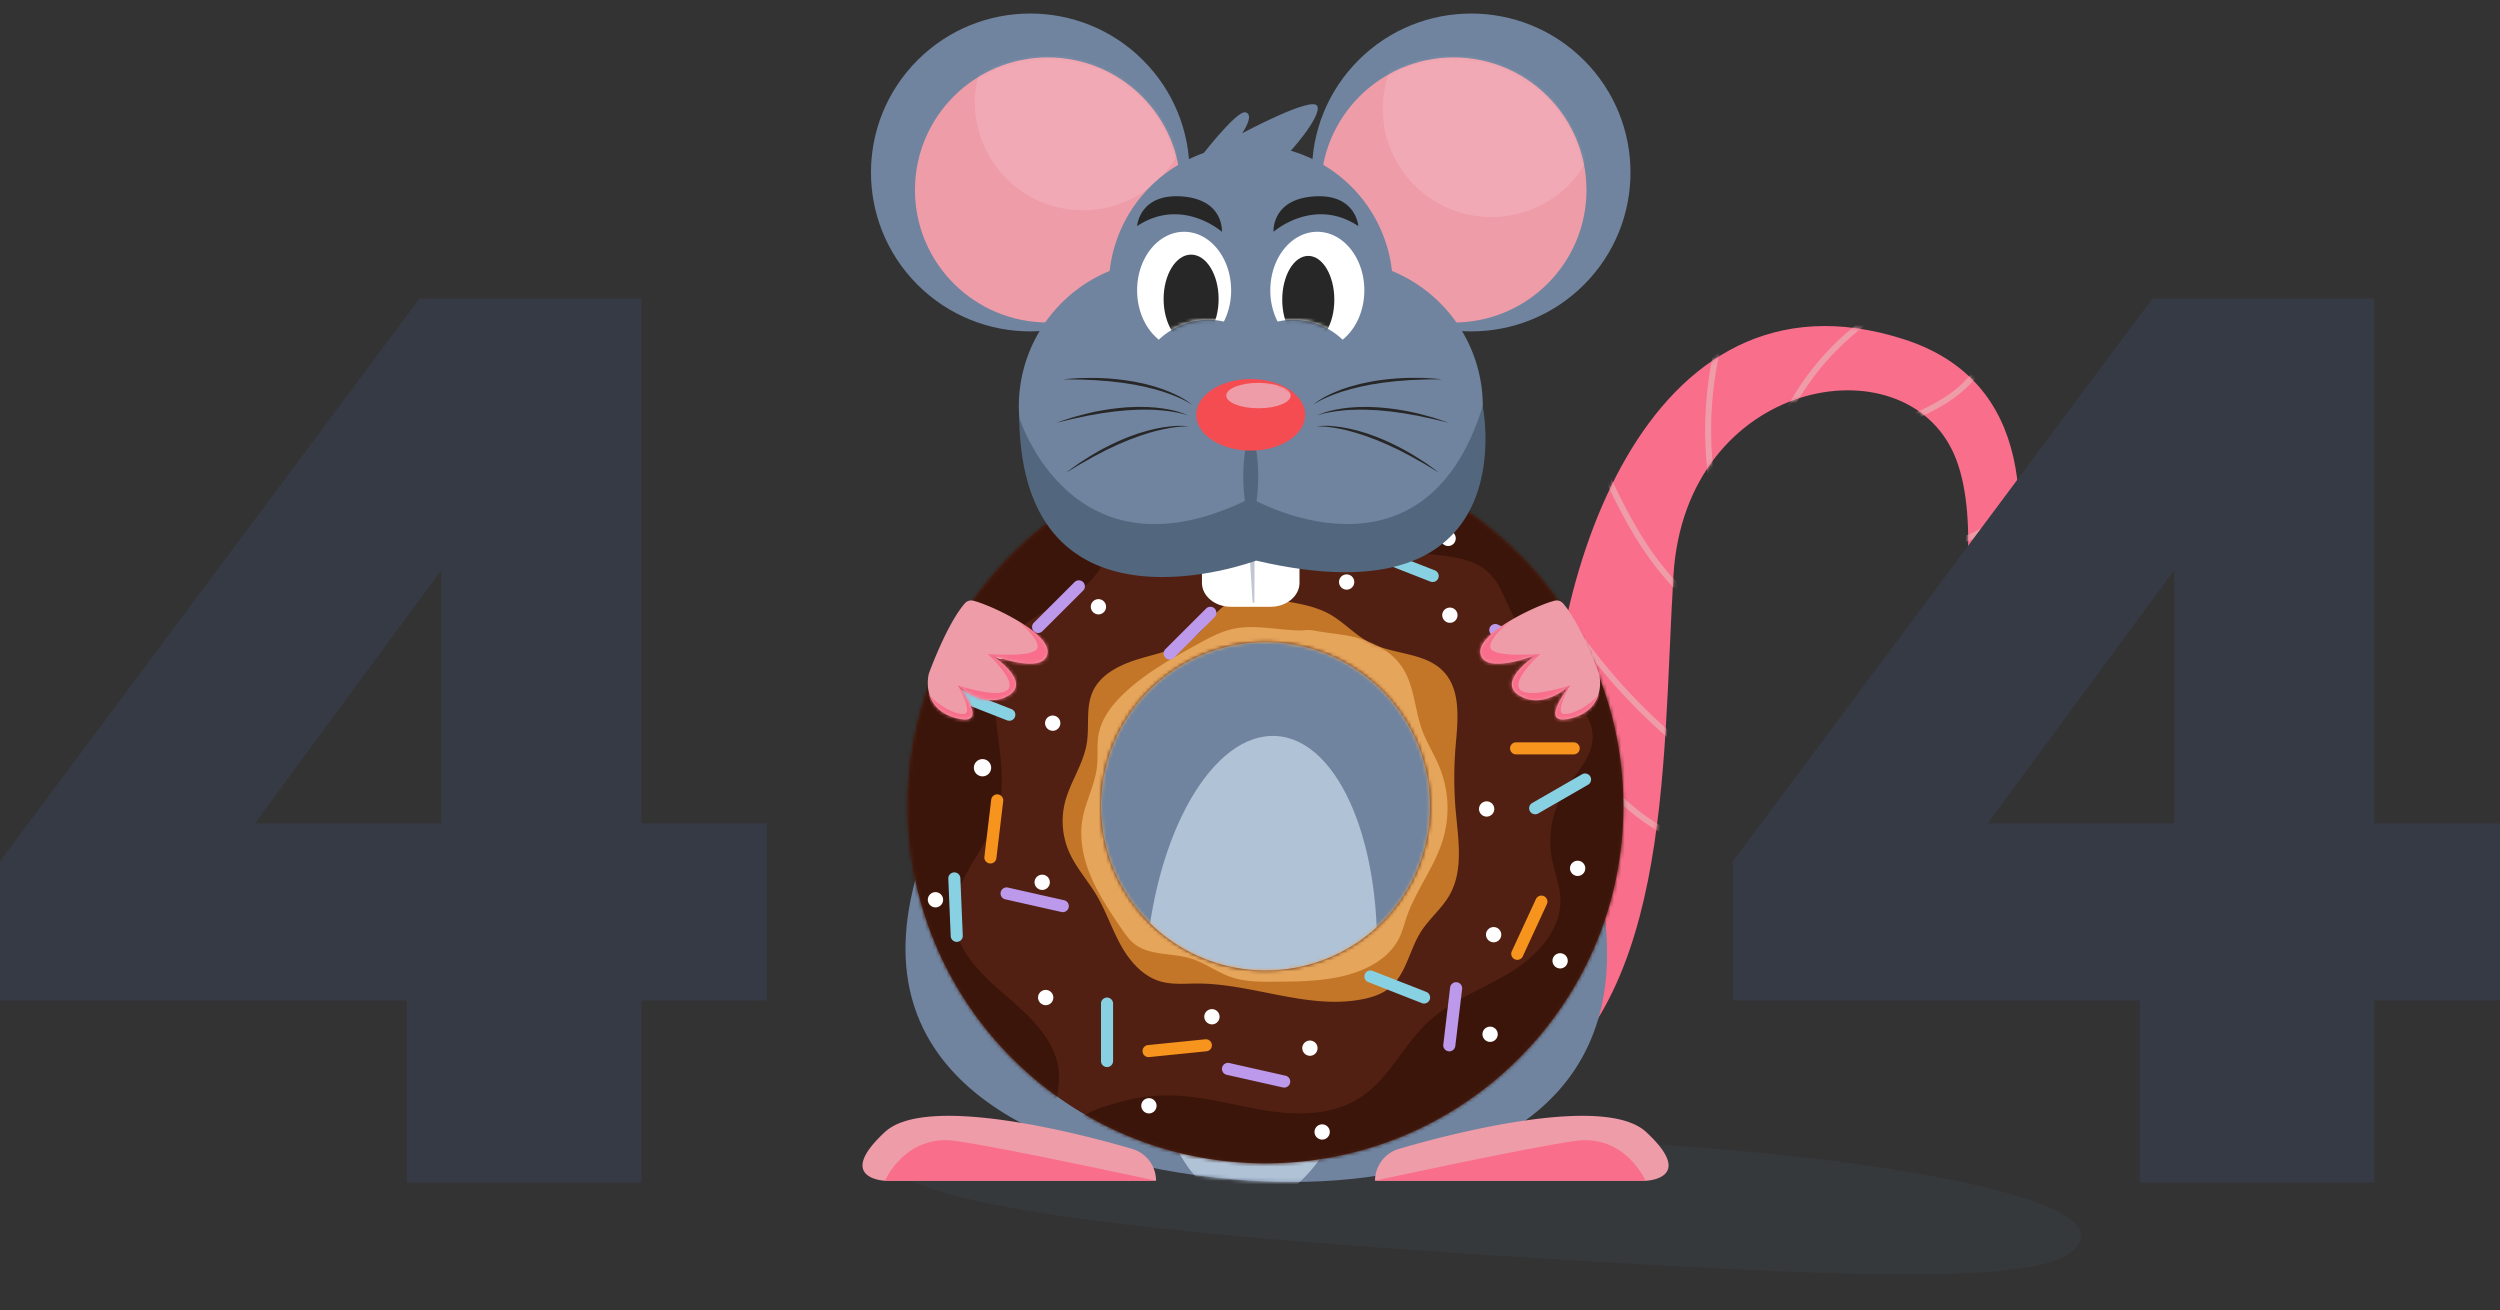 <svg xmlns="http://www.w3.org/2000/svg" width="704" height="369" fill="none"><rect width="100%" height="100%" fill="#333333" stroke="none"/><g clip-path="url(#a)"><path fill="#52667E" d="M585.97 347.76c0 14.016-49.574 12.699-142.203 7.187-130.324-7.742-194.564-16.113-194.564-30.115 0-14.001 60.229-4.582 153.513-4.582s183.254 13.49 183.254 27.51z" opacity=".12"/><path fill="#F96E8B" d="M345.633 321.937s93.665-36.131 90.909-96.568c-2.756-60.437 26.509-153.326 99.6-129.829 73.091 23.498 0 149.44 0 149.44s28.305-84.54 14.153-116.995c-14.153-32.455-75.709-21.244-79.048 34.026-3.338 55.27-.203 124.59-47.152 149.658-46.949 25.068-78.462 10.268-78.462 10.268z"/><mask id="b" width="224" height="236" x="345" y="91" maskUnits="userSpaceOnUse" style="mask-type:luminance"><path fill="#fff" d="M345.633 321.937s93.665-36.131 90.909-96.568c-2.756-60.437 26.509-153.326 99.6-129.829 73.091 23.498 0 149.44 0 149.44s28.305-84.54 14.153-116.995c-14.153-32.455-75.709-21.244-79.048 34.026-3.338 55.27-.203 124.59-47.152 149.658-46.949 25.068-78.462 10.268-78.462 10.268z"/></mask><g fill="#EF9CA9" mask="url(#b)"><path d="M538.482 209.586c-.887 0-1.774-.017-2.662-.051l.069-1.676a65.644 65.644 0 0 0 28-5.08l.655 1.542a67.39 67.39 0 0 1-26.062 5.265zm6.952-24.389-.364-1.636a300.317 300.317 0 0 0 29.629-8.081l.528 1.59a300.813 300.813 0 0 1-29.793 8.127zm1.881-31.023-.229-1.658c9.927-1.375 18.48-8.433 25.353-14.1l1.072 1.292c-7.036 5.805-15.796 13.025-26.196 14.466zm-15.585-32.973-.589-1.571a134.228 134.228 0 0 0 8.109-3.342c6.112-2.758 12.872-6.397 16.88-12.496a.712.712 0 0 1-.048-.123 1.052 1.052 0 0 1 .491-1.172.957.957 0 0 1 1.182.138c.157.156.622.725.051 1.651-4.233 6.755-11.771 10.779-17.865 13.53a137.636 137.636 0 0 1-8.211 3.385zm25.265-17.173a.699.699 0 0 0 .44-.094.64.64 0 0 0 .255-.751.778.778 0 0 0-.764-.552l.069 1.397zM503.36 118.25l-1.516-.726a74.452 74.452 0 0 1 22.425-27.245l1.007 1.34a72.717 72.717 0 0 0-21.916 26.631zm-22.383 15.842a104.682 104.682 0 0 1 2.058-37.176l1.637.385a102.906 102.906 0 0 0-2.026 36.588l-1.669.203zm-5.63 35.258c-13.738-12.002-21.349-29.527-28.066-44.991l1.542-.664c6.644 15.297 14.182 32.655 27.636 44.393l-1.112 1.262zm-1.087 42.264a163.446 163.446 0 0 1-42.283-51.617l1.49-.772a161.735 161.735 0 0 0 41.819 51.083l-1.026 1.306zm-2.795 24.843a59.38 59.38 0 0 1-30.254-33.239l1.582-.566a57.699 57.699 0 0 0 29.389 32.292l-.717 1.513z"/></g><path fill="#70849F" d="M452.389 273.545c-3.403 50.571-58.789 61.707-100.727 58.898-41.938-2.808-99.938-18.921-96.534-69.493 3.403-50.571 66.934-116.469 108.861-113.65 41.928 2.82 91.804 73.67 88.4 124.245z"/><mask id="c" width="199" height="184" x="254" y="149" maskUnits="userSpaceOnUse" style="mask-type:luminance"><path fill="#fff" d="M452.389 273.545c-3.403 50.571-58.789 61.707-100.727 58.898-41.938-2.808-99.938-18.921-96.534-69.493 3.403-50.571 66.934-116.469 108.861-113.65 41.928 2.82 91.804 73.67 88.4 124.245z"/></mask><g mask="url(#c)"><path fill="#B0C2D6" d="M387.472 275.419c2.451-36.438-10.069-66.949-27.965-68.148-17.896-1.198-34.391 27.37-36.842 63.808-2.451 36.438 10.069 66.949 27.965 68.148 17.896 1.198 34.391-27.369 36.842-63.808z"/></g><path fill="#512012" d="M398.304 135.602v.214a14.558 14.558 0 0 1-3 8.86 14.615 14.615 0 0 1-7.78 5.217 14.635 14.635 0 0 1-9.355-.575 14.598 14.598 0 0 1-7.08-6.13 14.6 14.6 0 0 1-11.247 5.276 9.02 9.02 0 0 1-2.716 6.273 9.067 9.067 0 0 1-12.681 0 9.03 9.03 0 0 1-2.716-6.273c.001-.376.025-.752.073-1.125a14.635 14.635 0 0 1-10.256.374 14.601 14.601 0 0 1-7.969-6.451 14.629 14.629 0 0 1-19.688-.037 100.594 100.594 0 0 0-35.391 36.609 100.322 100.322 0 0 0-12.889 49.212c0 55.513 45.113 100.541 100.764 100.541 55.651 0 100.764-45.013 100.764-100.541 0-40.597-24.117-75.571-58.833-91.444zm-41.931 137.68a46.413 46.413 0 0 1-25.744-7.792 46.264 46.264 0 0 1-17.067-20.75 46.143 46.143 0 0 1-2.637-26.714 46.199 46.199 0 0 1 12.682-23.673 46.362 46.362 0 0 1 23.726-12.654 46.429 46.429 0 0 1 26.773 2.631 46.312 46.312 0 0 1 20.796 17.029 46.16 46.16 0 0 1 4.282 43.381 46.245 46.245 0 0 1-10.045 15 46.34 46.34 0 0 1-15.033 10.022 46.421 46.421 0 0 1-17.733 3.52z"/><mask id="d" width="203" height="193" x="255" y="135" maskUnits="userSpaceOnUse" style="mask-type:luminance"><path fill="#fff" d="M398.304 135.602v.214a14.558 14.558 0 0 1-3 8.86 14.615 14.615 0 0 1-7.78 5.217 14.635 14.635 0 0 1-9.355-.575 14.598 14.598 0 0 1-7.08-6.13 14.6 14.6 0 0 1-11.247 5.276 9.02 9.02 0 0 1-2.716 6.273 9.067 9.067 0 0 1-12.681 0 9.03 9.03 0 0 1-2.716-6.273c.001-.376.025-.752.073-1.125a14.635 14.635 0 0 1-10.256.374 14.601 14.601 0 0 1-7.969-6.451 14.629 14.629 0 0 1-19.688-.037 100.594 100.594 0 0 0-35.391 36.609 100.322 100.322 0 0 0-12.889 49.212c0 55.513 45.113 100.541 100.764 100.541 55.651 0 100.764-45.013 100.764-100.541 0-40.597-24.117-75.571-58.833-91.444zm-41.931 137.68a46.413 46.413 0 0 1-25.744-7.792 46.264 46.264 0 0 1-17.067-20.75 46.143 46.143 0 0 1-2.637-26.714 46.199 46.199 0 0 1 12.682-23.673 46.362 46.362 0 0 1 23.726-12.654 46.429 46.429 0 0 1 26.773 2.631 46.312 46.312 0 0 1 20.796 17.029 46.16 46.16 0 0 1 4.282 43.381 46.245 46.245 0 0 1-10.045 15 46.34 46.34 0 0 1-15.033 10.022 46.421 46.421 0 0 1-17.733 3.52z"/></mask><g mask="url(#d)"><path fill="#C37628" d="M345.589 170.037c-3.575 2.177-5.611 6.168-8.764 8.915-4.284 3.737-10.164 4.866-15.636 6.469-5.473 1.604-11.233 4.256-13.524 9.434-1.978 4.481-.84 9.68-1.636 14.513-.968 5.889-4.757 10.965-6.182 16.763a21.705 21.705 0 0 0 1.123 13.574c1.924 4.488 5.302 8.178 7.8 12.372 2.651 4.456 4.295 9.434 6.797 13.984 2.502 4.55 6.182 8.82 11.145 10.29 3.32.979 6.866.617 10.331.609 15.807-.029 31.476 7.554 46.953 4.354 2.545-.526 5.058-1.364 7.091-2.953 4.851-3.795 5.723-10.704 9-15.914 2.352-3.737 5.956-6.589 8.127-10.435 3.935-6.963 2.444-15.555 1.731-23.519a106.282 106.282 0 0 1-.051-18.228c.622-7.413 1.662-15.965-3.527-21.284-5.189-5.319-14.037-4.608-20.688-8.033-4.043-2.087-7.141-5.657-11.094-7.906-3.636-2.072-7.796-2.903-11.884-3.607-3.683-.624-7.338-1.502-11.105-1.212a13.513 13.513 0 0 0-6.007 1.814z"/><mask id="e" width="112" height="115" x="299" y="168" maskUnits="userSpaceOnUse" style="mask-type:luminance"><path fill="#fff" d="M345.589 170.037c-3.575 2.177-5.611 6.168-8.764 8.915-4.284 3.737-10.164 4.866-15.636 6.469-5.473 1.604-11.233 4.256-13.524 9.434-1.978 4.481-.84 9.68-1.636 14.513-.968 5.889-4.757 10.965-6.182 16.763a21.705 21.705 0 0 0 1.123 13.574c1.924 4.488 5.302 8.178 7.8 12.372 2.651 4.456 4.295 9.434 6.797 13.984 2.502 4.55 6.182 8.82 11.145 10.29 3.32.979 6.866.617 10.331.609 15.807-.029 31.476 7.554 46.953 4.354 2.545-.526 5.058-1.364 7.091-2.953 4.851-3.795 5.723-10.704 9-15.914 2.352-3.737 5.956-6.589 8.127-10.435 3.935-6.963 2.444-15.555 1.731-23.519a106.282 106.282 0 0 1-.051-18.228c.622-7.413 1.662-15.965-3.527-21.284-5.189-5.319-14.037-4.608-20.688-8.033-4.043-2.087-7.141-5.657-11.094-7.906-3.636-2.072-7.796-2.903-11.884-3.607-3.683-.624-7.338-1.502-11.105-1.212a13.513 13.513 0 0 0-6.007 1.814z"/></mask><g mask="url(#e)"><path fill="#E5A55B" d="M346.916 177.164c-3.331.78-6.374 2.438-9.371 4.082-7.381 4.045-14.836 8.178-20.952 13.954-3.357 3.168-6.368 7.006-7.211 11.538-.56 2.994-.138 6.089-.466 9.115-.556 5.108-3.211 9.774-4.091 14.836-.956 5.482.237 11.164 2.422 16.284 2.186 5.119 5.324 9.763 8.444 14.375 1.091 1.582 2.182 3.193 3.662 4.387 4.334 3.461 10.625 2.539 15.934 4.161 4 1.219 7.404 3.883 11.353 5.24 3.949 1.357 8.167 1.339 12.32 1.313 7.742-.043 15.636-.116 22.956-2.681 5.051-1.774 9.895-4.964 12.189-9.797.833-1.752 1.299-3.646 1.92-5.482 2.622-7.736 8-14.35 10.335-22.176a30.775 30.775 0 0 0-.949-20.17c-1.455-3.628-3.637-6.952-4.957-10.624-2.109-5.805-2.163-12.423-5.57-17.583-2.575-3.897-6.808-6.465-11.273-7.909-4.589-1.488-9.371-1.59-14.044-2.54-1.058-.214-2.269.043-3.349.036-1.254 0-2.509-.076-3.76-.178-2.476-.199-4.938-.519-7.418-.671-2.706-.167-5.458-.134-8.124.49z"/></g><path fill="#3B150A" d="M311.864 152.36c.56 6.622-4.869 12.228-10.546 15.729-5.676 3.501-12.163 6.096-16.291 11.313-5.309 6.713-5.367 16.099-4.392 24.597.974 8.497 2.705 17.281.171 25.452-3.128 10.091-12.513 18.312-12.175 28.871.287 9.027 7.636 16.062 14.498 21.944 6.862 5.881 14.338 12.674 15.04 21.679.24 3.062-.363 6.128-1.12 9.104-.393 1.527-.854 3.087-1.851 4.306-2.094 2.569-6.08 2.903-9.138 1.611-3.058-1.291-5.389-3.817-7.538-6.338-7.695-9.071-14.411-19.031-18.975-29.996-4.098-9.851-6.403-20.365-7.774-30.942-2.611-20.188-1.818-41.051 4.549-60.393 6.367-19.343 18.524-37.104 35.578-48.275 2.946-1.93 6.836-3.686 10.204-1.771a23.21 23.21 0 0 1 7.745 7.442 12.677 12.677 0 0 1 2.015 5.667zm19.069 156.153c8.858.362 17.455 3.007 26.215 4.321 8.76 1.313 18.294 1.125 25.749-3.661 8.2-5.268 12.313-15.014 19.491-21.603 6.527-5.99 15.174-9.024 22.745-13.635 7.571-4.612 14.626-12.05 14.277-20.892-.146-3.777-1.648-7.355-2.364-11.067a27.257 27.257 0 0 1 3.636-19.469c2.931-4.663 7.437-8.824 7.775-14.318.393-6.385-4.946-11.447-9.324-16.12a79.077 79.077 0 0 1-14.156-21.044c-1.575-3.426-2.978-7.068-5.698-9.684-4.964-4.768-12.633-4.75-19.48-5.537-6.848-.788-14.797-3.944-15.924-10.725-.727-4.46 1.847-8.708 4.327-12.504 2.033-3.098 4.4-6.444 8-7.318 2.295-.555 4.698 0 6.975.646 23.636 6.556 46.065 21.621 55.709 44.12 4.854 11.317 6.236 23.784 7.065 36.069.797 11.814 1.135 23.722-.418 35.46-4.047 30.605-21.531 59.2-46.953 76.793-25.421 17.594-58.392 23.911-88.538 16.97-8.992-2.072-18.058-5.334-25.538-10.856-2.785-2.057-4.956-5.74-1.818-8.577 3.138-2.838 8.556-4.416 12.582-5.537a50.71 50.71 0 0 1 15.665-1.832z"/></g><path fill="#fff" d="M279.108 216.193a2.43 2.43 0 0 1-2.908 2.381 2.431 2.431 0 0 1-1.773-3.31 2.433 2.433 0 0 1 3.179-1.314 2.428 2.428 0 0 1 1.502 2.243zm30.205-43.176a2.158 2.158 0 0 0 1.992-1.324c.163-.392.206-.824.124-1.241a2.15 2.15 0 0 0-2.935-1.568 2.15 2.15 0 0 0-1.33 1.985c.008.566.236 1.108.638 1.509.401.401.943.63 1.511.639zm-12.875 32.777a2.157 2.157 0 0 0 1.992-1.323 2.15 2.15 0 0 0-2.811-2.81 2.145 2.145 0 0 0-1.33 1.985 2.181 2.181 0 0 0 2.149 2.148zm-14.68-20.26a2.15 2.15 0 0 0 1.526-3.667 2.159 2.159 0 0 0-2.347-.465 2.153 2.153 0 0 0-1.328 1.988 2.18 2.18 0 0 0 2.149 2.144zm126.528-10.144a2.15 2.15 0 0 0 2.111-2.567 2.144 2.144 0 0 0-1.691-1.688 2.161 2.161 0 0 0-2.21.913 2.145 2.145 0 0 0-.363 1.194c.007.567.237 1.109.639 1.51s.945.63 1.514.638zm-.496-21.633a2.15 2.15 0 0 0 1.527-3.666 2.169 2.169 0 0 0-1.102-.589 2.154 2.154 0 0 0-2.574 2.107c.007.567.236 1.108.637 1.509.402.401.944.63 1.512.639zm-28.578 12.289a2.15 2.15 0 0 0 1.527-3.666 2.16 2.16 0 0 0-3.313.324 2.154 2.154 0 0 0-.364 1.194 2.177 2.177 0 0 0 2.15 2.148zm65.046 80.629a2.153 2.153 0 0 0 2.116-2.566 2.145 2.145 0 0 0-1.693-1.689 2.153 2.153 0 0 0-2.572 2.111 2.184 2.184 0 0 0 2.149 2.144zm-.496-46.215a2.156 2.156 0 0 0 1.989-1.327 2.146 2.146 0 0 0-1.571-2.928 2.157 2.157 0 0 0-2.21.916c-.236.354-.361.77-.361 1.195a2.179 2.179 0 0 0 2.153 2.144zm-25.129 29.498a2.154 2.154 0 0 0 2.116-2.566 2.145 2.145 0 0 0-1.693-1.689 2.153 2.153 0 0 0-2.572 2.111 2.18 2.18 0 0 0 2.149 2.144zm.977 63.441a2.149 2.149 0 0 0 1.527-3.665 2.15 2.15 0 0 0-2.346-.467 2.144 2.144 0 0 0-1.33 1.984 2.174 2.174 0 0 0 2.149 2.148zm.992-28.043a2.155 2.155 0 0 0 1.992-1.324 2.146 2.146 0 0 0-1.569-2.93 2.157 2.157 0 0 0-2.211.915c-.236.354-.362.77-.361 1.195a2.178 2.178 0 0 0 2.149 2.144zm18.727 7.364a2.15 2.15 0 0 0 1.527-3.666 2.161 2.161 0 0 0-2.347-.467 2.148 2.148 0 0 0-1.329 1.985c.007.566.236 1.108.637 1.509.402.401.944.63 1.512.639zm-67.012 48.193a2.156 2.156 0 0 0 1.989-1.327 2.143 2.143 0 0 0-.468-2.341 2.158 2.158 0 0 0-3.313.329c-.236.354-.362.77-.361 1.195a2.175 2.175 0 0 0 2.153 2.144zm-3.446-23.598a2.148 2.148 0 0 0 1.989-1.326 2.143 2.143 0 0 0-1.569-2.928 2.15 2.15 0 0 0-2.572 2.107 2.181 2.181 0 0 0 2.152 2.147zm-45.339 16.225a2.152 2.152 0 0 0 2.115-2.565 2.15 2.15 0 0 0-2.934-1.568 2.145 2.145 0 0 0-1.33 1.985c.007.567.236 1.108.637 1.509.402.401.944.631 1.512.639zm-29.067-30.48a2.156 2.156 0 0 0 1.989-1.326 2.145 2.145 0 0 0-1.569-2.929 2.16 2.16 0 0 0-2.21.913 2.153 2.153 0 0 0-.363 1.194c.008.567.237 1.109.639 1.51s.946.63 1.514.638zm46.813 5.406a2.158 2.158 0 0 0 1.989-1.326 2.152 2.152 0 0 0-.467-2.341 2.16 2.16 0 0 0-2.346-.466 2.15 2.15 0 0 0-1.329 1.985 2.183 2.183 0 0 0 2.153 2.148zm-77.855-32.942a2.151 2.151 0 0 0 2.115-2.566 2.138 2.138 0 0 0-.59-1.1 2.153 2.153 0 0 0-3.675 1.522 2.178 2.178 0 0 0 2.15 2.144zm30.058-4.916a2.156 2.156 0 0 0 1.989-1.326 2.147 2.147 0 0 0-1.571-2.929 2.162 2.162 0 0 0-2.21.917 2.14 2.14 0 0 0-.361 1.194 2.175 2.175 0 0 0 2.153 2.144z"/><path fill="#88D1E2" d="M311.741 300.489a1.709 1.709 0 0 1-1.203-.495 1.694 1.694 0 0 1-.499-1.2v-16.186a1.686 1.686 0 0 1 .497-1.202 1.714 1.714 0 0 1 2.408.002 1.68 1.68 0 0 1 .499 1.2v16.186a1.698 1.698 0 0 1-1.702 1.695zm119.09-72.036a1.706 1.706 0 0 1-.215-.627 1.687 1.687 0 0 1 .836-1.692l14.048-8.091a1.71 1.71 0 0 1 1.291-.171 1.698 1.698 0 0 1 .411 3.11l-14.048 8.091a1.691 1.691 0 0 1-1.291.171 1.69 1.69 0 0 1-1.032-.791z"/><path fill="#F7941D" d="M425.227 210.743a1.685 1.685 0 0 1 .497-1.202 1.69 1.69 0 0 1 1.204-.496h16.222a1.699 1.699 0 0 1 1.702 1.698 1.701 1.701 0 0 1-1.702 1.694h-16.222a1.694 1.694 0 0 1-1.701-1.694zm9.546 41.616a1.693 1.693 0 0 1 .83 2.25l-6.793 14.698a1.695 1.695 0 0 1-.957.882 1.715 1.715 0 0 1-1.838-.441 1.672 1.672 0 0 1-.347-.565 1.687 1.687 0 0 1 .051-1.298l6.796-14.699a1.706 1.706 0 0 1 1.613-.983c.224.009.443.062.645.156zm-113.03 43.798a1.695 1.695 0 0 1 1.52-1.861l16.138-1.633c.449-.046.898.089 1.248.373a1.696 1.696 0 0 1-.902 3.005l-16.138 1.633a1.698 1.698 0 0 1-1.866-1.517zm-40.728-72.454c.448.054.856.283 1.135.636.279.354.406.804.352 1.251l-1.916 16.073a1.697 1.697 0 0 1-1.891 1.484 1.7 1.7 0 0 1-1.136-.635 1.69 1.69 0 0 1-.351-1.251l1.916-16.07a1.697 1.697 0 0 1 1.891-1.488zm56.461-64.869a1.691 1.691 0 0 1-1.629 1.767l-16.208.678a1.686 1.686 0 0 1-1.223-.445 1.687 1.687 0 0 1-.547-1.18 1.707 1.707 0 0 1 1.629-1.767l16.207-.679a1.698 1.698 0 0 1 1.771 1.626z"/><path fill="#BD99EC" d="M419.531 176.709a1.696 1.696 0 0 1 1.613-.987c.223.009.443.062.645.156l14.728 6.778a1.693 1.693 0 0 1 .832 2.253 1.692 1.692 0 0 1-.956.882c-.21.077-.433.112-.656.104a1.72 1.72 0 0 1-.646-.155l-14.727-6.782a1.706 1.706 0 0 1-.884-.952 1.705 1.705 0 0 1 .051-1.297zm-9.29 99.889a1.704 1.704 0 0 1 1.491 1.887l-1.917 16.069a1.702 1.702 0 0 1-3.382-.399l1.92-16.073a1.706 1.706 0 0 1 .636-1.132 1.706 1.706 0 0 1 1.252-.352zm-46.955 28.344a1.712 1.712 0 0 1-.753 1.061 1.71 1.71 0 0 1-1.284.219l-15.822-3.563a1.704 1.704 0 0 1-1.063-.75 1.707 1.707 0 0 1-.22-1.281 1.687 1.687 0 0 1 .75-1.062 1.705 1.705 0 0 1 1.283-.219l15.821 3.566a1.7 1.7 0 0 1 1.288 2.029zm-62.344-49.409a1.702 1.702 0 0 1-2.037 1.285l-15.821-3.567a1.693 1.693 0 0 1-1.064-.75 1.707 1.707 0 0 1-.22-1.282 1.69 1.69 0 0 1 1.369-1.298c.221-.038.446-.032.664.018l15.825 3.566a1.7 1.7 0 0 1 1.301 1.367c.038.219.032.444-.017.661zm4.066-91.617a1.695 1.695 0 0 1 0 2.398l-11.473 11.447a1.701 1.701 0 0 1-2.773-1.851c.086-.206.211-.393.37-.551l11.469-11.443a1.704 1.704 0 0 1 2.407 0zm37.037 7.449a1.694 1.694 0 0 1 0 2.402l-11.469 11.444a1.712 1.712 0 0 1-1.204.497 1.714 1.714 0 0 1-1.203-.497 1.7 1.7 0 0 1 0-2.399l11.473-11.447a1.7 1.7 0 0 1 2.403 0z"/><path fill="#88D1E2" d="M384.337 274.36a1.703 1.703 0 0 1 2.204-.958l15.098 5.914a1.705 1.705 0 0 1 .964 2.203 1.705 1.705 0 0 1-2.208.958l-15.098-5.915a1.699 1.699 0 0 1-.96-2.202zm-116.798-79.624a1.702 1.702 0 0 1 2.207-.958l15.098 5.914a1.71 1.71 0 0 1 .937.903 1.685 1.685 0 0 1 .023 1.3 1.683 1.683 0 0 1-.903.935 1.707 1.707 0 0 1-1.3.023l-15.099-5.914a1.702 1.702 0 0 1-.963-2.203zm1.131 50.93a1.7 1.7 0 0 1 1.771 1.625l.68 16.171a1.7 1.7 0 0 1-2.852 1.321 1.694 1.694 0 0 1-.548-1.179l-.68-16.171a1.699 1.699 0 0 1 1.629-1.767zm118.089-90a1.69 1.69 0 0 1 .903-.935 1.7 1.7 0 0 1 1.301-.023l15.098 5.914a1.695 1.695 0 0 1 .059 3.135 1.71 1.71 0 0 1-1.303.025l-15.098-5.914a1.708 1.708 0 0 1-.937-.903 1.695 1.695 0 0 1-.023-1.299z"/><path fill="#fff" d="M315.161 153.757a2.15 2.15 0 0 0 2.111-2.567 2.144 2.144 0 0 0-1.691-1.688 2.161 2.161 0 0 0-1.244.122 2.145 2.145 0 0 0-1.329 1.985 2.183 2.183 0 0 0 2.153 2.148z"/><path fill="#EF9CA9" d="M440.108 169.862a2.339 2.339 0 0 0-2.312-.708c-5.135 1.267-21.56 9.031-20.935 14.673.727 6.531 15.815.621 15.815.621s-11.637 7.401-4.76 11.462c6.876 4.06 14.182-2.903 14.182-2.903s-9.67 12.017.621 9.187c10.139-2.787 7.579-12.485 7.579-12.485s-5.07-14.064-10.19-19.847z"/><mask id="f" width="35" height="34" x="416" y="169" maskUnits="userSpaceOnUse" style="mask-type:luminance"><path fill="#fff" d="M440.108 169.862a2.339 2.339 0 0 0-2.312-.708c-5.135 1.267-21.56 9.031-20.935 14.673.727 6.531 15.815.621 15.815.621s-11.637 7.401-4.76 11.462c6.876 4.06 14.182-2.903 14.182-2.903s-9.67 12.017.621 9.187c10.139-2.787 7.579-12.485 7.579-12.485s-5.07-14.064-10.19-19.847z"/></mask><g mask="url(#f)"><path fill="#F96E8B" d="M425.888 174.426s-6.869 5.145-6.182 8.004c.688 2.859 14.019 1.731 14.019 1.731s-8.091 7.256-5.728 9.999c2.364 2.743 14.106-1.143 14.106-1.143s-4.309 7.674-1.818 8.019c2.491.345 7.581-2.366 10.309-5.9 0 0-1.717 9.626-9.553 8.951-7.836-.675-13.04-6.531-13.04-6.531s-8.644-5.489-11.142-9.324c-2.498-3.836-1.52-6.767-1.291-7.145.229-.377 10.335-6.65 10.335-6.65"/></g><path fill="#EF9CA9" d="M271.744 169.862a2.333 2.333 0 0 1 2.309-.708c5.138 1.267 21.56 9.031 20.938 14.673-.727 6.531-15.818.621-15.818.621s11.636 7.402 4.76 11.462c-6.876 4.06-14.182-2.903-14.182-2.903s9.673 12.017-.622 9.187c-10.138-2.787-7.574-12.485-7.574-12.485s5.069-14.064 10.189-19.847z"/><mask id="g" width="35" height="34" x="261" y="169" maskUnits="userSpaceOnUse" style="mask-type:luminance"><path fill="#fff" d="M271.744 169.862a2.333 2.333 0 0 1 2.309-.708c5.138 1.267 21.56 9.031 20.938 14.673-.727 6.531-15.818.621-15.818.621s11.636 7.402 4.76 11.462c-6.876 4.06-14.182-2.903-14.182-2.903s9.673 12.017-.622 9.187c-10.138-2.787-7.574-12.485-7.574-12.485s5.069-14.064 10.189-19.847z"/></mask><g mask="url(#g)"><path fill="#F96E8B" d="M285.963 174.426s6.873 5.145 6.182 8.004c-.691 2.859-14.014 1.731-14.014 1.731s8.087 7.256 5.723 9.999c-2.363 2.743-14.105-1.143-14.105-1.143s4.309 7.674 1.818 8.019c-2.491.345-7.582-2.366-10.309-5.9 0 0 1.72 9.626 9.556 8.951 7.837-.675 13.037-6.531 13.037-6.531s8.647-5.489 11.145-9.324c2.498-3.836 1.516-6.767 1.291-7.145-.226-.377-10.338-6.65-10.338-6.65"/></g><path fill="#EF9CA9" d="M325.544 332.503a9.342 9.342 0 0 0-1.864-5.598 9.38 9.38 0 0 0-4.852-3.371c-16.455-4.847-58.226-15.33-69.629-4.764-14.211 13.164 0 13.733 0 13.733h76.345zm61.659 0c0-2.018.654-3.981 1.865-5.598a9.374 9.374 0 0 1 4.851-3.371c16.455-4.847 58.23-15.33 69.63-4.764 14.21 13.164 0 13.733 0 13.733h-76.346z"/><path fill="#F96E8B" d="M249.203 332.502s5.691-13.218 19.877-11.215c14.185 2.003 56.469 11.215 56.469 11.215h-76.346zm214.193 0s-5.695-13.218-19.876-11.215c-14.182 2.003-56.473 11.215-56.473 11.215h76.349z"/><path fill="#70849F" d="M446.01 80.213c17.517-17.478 17.517-45.815 0-63.293s-45.917-17.478-63.434 0c-17.516 17.478-17.516 45.815 0 63.293 17.517 17.478 45.917 17.478 63.434 0z"/><path fill="#EF9CA9" d="M409.345 90.817c20.659 0 37.407-16.71 37.407-37.324 0-20.614-16.748-37.325-37.407-37.325-20.66 0-37.407 16.71-37.407 37.325 0 20.613 16.747 37.324 37.407 37.324z"/><mask id="h" width="76" height="75" x="371" y="16" maskUnits="userSpaceOnUse" style="mask-type:luminance"><path fill="#fff" d="M409.345 90.82c20.659 0 37.407-16.71 37.407-37.324 0-20.613-16.748-37.324-37.407-37.324-20.66 0-37.407 16.71-37.407 37.324 0 20.614 16.747 37.325 37.407 37.325z"/></mask><g mask="url(#h)"><path fill="#fff" d="M441.616 52.178c11.946-11.92 11.946-31.245 0-43.164-11.946-11.92-31.314-11.92-43.26 0-11.945 11.92-11.945 31.244 0 43.164 11.946 11.919 31.314 11.919 43.26 0z" opacity=".14"/></g><path fill="#70849F" d="M321.838 80.211c17.517-17.478 17.517-45.815 0-63.293-17.516-17.478-45.917-17.478-63.434 0-17.516 17.478-17.516 45.815 0 63.293 17.517 17.478 45.918 17.478 63.434 0z"/><path fill="#EF9CA9" d="M295.064 90.817c20.659 0 37.407-16.71 37.407-37.324 0-20.614-16.748-37.325-37.407-37.325-20.66 0-37.408 16.71-37.408 37.325 0 20.613 16.748 37.324 37.408 37.324z"/><mask id="i" width="76" height="75" x="257" y="16" maskUnits="userSpaceOnUse" style="mask-type:luminance"><path fill="#fff" d="M295.064 90.82c20.659 0 37.407-16.71 37.407-37.324 0-20.613-16.748-37.324-37.407-37.324-20.66 0-37.408 16.71-37.408 37.324 0 20.614 16.748 37.325 37.408 37.325z"/></mask><g mask="url(#i)"><path fill="#fff" d="M335.048 33.67c2.684-16.567-8.601-32.168-25.204-34.845-16.604-2.678-32.239 8.582-34.923 25.149-2.683 16.567 8.601 32.167 25.205 34.845 16.604 2.677 32.239-8.582 34.922-25.15z" opacity=".14"/></g><path fill="#fff" d="M352.207 144.85h-13.738v19.273c0 3.727 3.636 6.745 8.149 6.745h11.174c4.502 0 8.149-3.018 8.149-6.745V144.85h-13.734z"/><mask id="j" width="28" height="27" x="338" y="144" maskUnits="userSpaceOnUse" style="mask-type:luminance"><path fill="#fff" d="M352.207 144.85h-13.738v19.273c0 3.727 3.636 6.745 8.149 6.745h11.174c4.502 0 8.149-3.018 8.149-6.745V144.85h-13.734z"/></mask><g mask="url(#j)"><path fill="#52667E" d="m351.281 146.496 1.455 23.065c.009.061.04.116.088.155a.247.247 0 0 0 .333-.012.248.248 0 0 0 .077-.161l.095-23.022-2.048-.025z" opacity=".36"/></g><path fill="#70849F" d="M391.98 76.296a39.882 39.882 0 0 0-13.089-25.305 40.05 40.05 0 0 0-26.662-10.159 40.05 40.05 0 0 0-26.662 10.159 39.882 39.882 0 0 0-13.089 25.305 41.274 41.274 0 0 0-14.248 9.747 41.164 41.164 0 0 0-9 14.712 41.091 41.091 0 0 0 2.853 33.588 41.2 41.2 0 0 0 11.354 12.991 41.313 41.313 0 0 0 15.688 7.215 41.356 41.356 0 0 0 17.274.175 41.307 41.307 0 0 0 15.831-6.895 41.349 41.349 0 0 0 48.799-.491 41.217 41.217 0 0 0 11.355-12.992 41.115 41.115 0 0 0 5.028-16.492 41.083 41.083 0 0 0-2.178-17.101 41.154 41.154 0 0 0-9.003-14.712 41.271 41.271 0 0 0-14.251-9.745z"/><path fill="#52667E" d="M287.016 117.596s14.781 47.843 65.196 22.688c0 0 48.607 28.054 65.316-25.899 0 0 12.702 61.398-63.807 43.482 0 0-65.974 24.792-66.705-40.275"/><path fill="#fff" d="M326.338 95.657a20.04 20.04 0 0 1 8.507-4.857 20.075 20.075 0 0 1 9.799-.248 19.45 19.45 0 0 0 2.043-8.792c0-9.107-5.927-16.487-13.236-16.487-7.309 0-13.24 7.38-13.24 16.487 0 5.842 2.444 10.969 6.127 13.897z"/><mask id="k" width="27" height="31" x="320" y="65" maskUnits="userSpaceOnUse" style="mask-type:luminance"><path fill="#fff" d="M326.338 95.657a20.04 20.04 0 0 1 8.507-4.857 20.075 20.075 0 0 1 9.799-.248 19.45 19.45 0 0 0 2.043-8.792c0-9.107-5.927-16.487-13.236-16.487-7.309 0-13.24 7.38-13.24 16.487 0 5.842 2.444 10.969 6.127 13.897z"/></mask><g mask="url(#k)"><path fill="#272727" d="M335.417 96.727c4.278 0 7.746-5.602 7.746-12.514 0-6.911-3.468-12.514-7.746-12.514-4.277 0-7.745 5.603-7.745 12.514 0 6.912 3.468 12.514 7.745 12.514z"/></g><path fill="#fff" d="M378.072 95.657a20.053 20.053 0 0 0-8.509-4.857 20.079 20.079 0 0 0-9.8-.248 19.464 19.464 0 0 1-2.044-8.792c0-9.107 5.927-16.487 13.236-16.487 7.309 0 13.24 7.38 13.24 16.487 0 5.842-2.443 10.969-6.123 13.897z"/><mask id="l" width="28" height="31" x="357" y="65" maskUnits="userSpaceOnUse" style="mask-type:luminance"><path fill="#fff" d="M378.072 95.657a20.053 20.053 0 0 0-8.509-4.857 20.079 20.079 0 0 0-9.8-.248 19.464 19.464 0 0 1-2.044-8.792c0-9.107 5.927-16.487 13.236-16.487 7.309 0 13.24 7.38 13.24 16.487 0 5.842-2.443 10.969-6.123 13.897z"/></mask><g mask="url(#l)"><path fill="#272727" d="M368.413 96.746c4.05 0 7.334-5.527 7.334-12.344 0-6.817-3.284-12.343-7.334-12.343-4.051 0-7.335 5.526-7.335 12.343s3.284 12.344 7.335 12.344z"/></g><path fill="#52667E" d="M352.211 147.828a15.584 15.584 0 0 1-.581-1.698 28.574 28.574 0 0 1-.448-1.694 38.38 38.38 0 0 1-.618-3.389 49.944 49.944 0 0 1-.454-6.782 49.297 49.297 0 0 1 .447-6.781 36.81 36.81 0 0 1 .622-3.392c.134-.566.276-1.129.447-1.695.164-.576.36-1.143.585-1.698.224.556.418 1.123.582 1.698.171.566.313 1.129.448 1.695.261 1.129.469 2.26.621 3.392a51.155 51.155 0 0 1 0 13.563 39.126 39.126 0 0 1-.618 3.389 31.033 31.033 0 0 1-.443 1.694 17.211 17.211 0 0 1-.59 1.698z"/><path fill="#70849F" d="M336.594 46.14s11.447-15.184 14.138-14.513c2.691.671-.942 5.91-.942 5.91s19.858-10.645 21.167-7.659c1.309 2.986-8.363 13.838-8.778 13.838-.414 0-25.585 2.424-25.585 2.424z"/><path fill="#F44C51" d="M352.202 126.897c8.469 0 15.334-4.515 15.334-10.083 0-5.569-6.865-10.084-15.334-10.084s-15.335 4.515-15.335 10.084c0 5.568 6.866 10.083 15.335 10.083z"/><mask id="m" width="32" height="21" x="336" y="106" maskUnits="userSpaceOnUse" style="mask-type:luminance"><path fill="#fff" d="M352.21 126.901c8.469 0 15.334-4.515 15.334-10.084 0-5.568-6.865-10.083-15.334-10.083s-15.335 4.515-15.335 10.083c0 5.569 6.866 10.084 15.335 10.084z"/></mask><g mask="url(#m)"><path fill="#EF9CA9" d="M354.385 114.967c5.011 0 9.073-1.603 9.073-3.581s-4.062-3.581-9.073-3.581c-5.01 0-9.073 1.603-9.073 3.581s4.063 3.581 9.073 3.581z"/></g><path fill="#272727" d="M369.734 114.008a20.3 20.3 0 0 1 3.968-2.558l.527-.272.538-.246 1.091-.49c.364-.16.727-.294 1.091-.439.364-.145.727-.291 1.091-.428a71.8 71.8 0 0 1 2.251-.726l2.287-.62c.364-.113.771-.186 1.156-.269l1.16-.243c.386-.08.771-.167 1.16-.24l1.189-.21a70.122 70.122 0 0 1 9.419-.856c1.574-.026 3.152 0 4.727.032 1.571.106 3.142.204 4.705.341-1.574.051-3.141.059-4.727.073l-2.345.105c-.782.04-1.568.044-2.346.102-.778.058-1.56.13-2.338.185l-1.171.087c-.389.033-.774.091-1.164.134l-2.327.265a7.641 7.641 0 0 0-.578.08l-.578.091-1.157.188-1.156.174c-.382.069-.764.153-1.145.229l-1.146.232c-.363.076-.767.145-1.145.247l-2.269.555c-.728.225-1.495.439-2.244.657-.749.218-1.476.501-2.215.755l-1.09.42-.546.214-.534.236a24.502 24.502 0 0 0-4.139 2.195zm1.172 3.002a19.96 19.96 0 0 1 4.477-1.491l.578-.135.585-.101 1.168-.211c.389-.061.781-.101 1.174-.152.393-.051.786-.098 1.178-.138.786-.054 1.575-.112 2.364-.159l2.371-.033c.396 0 .789 0 1.185.029l1.182.051c.396.018.793.029 1.186.058l1.178.105c3.148.291 6.272.795 9.352 1.506 1.535.363 3.048.798 4.568 1.204 1.494.49 2.992.976 4.472 1.499-1.538-.363-3.058-.726-4.578-1.089l-2.302-.482c-.767-.153-1.523-.363-2.294-.483a84.783 84.783 0 0 1-2.313-.403l-1.153-.206c-.385-.062-.774-.106-1.16-.156l-2.32-.323a7.938 7.938 0 0 0-.581-.066l-.582-.054-1.168-.109-1.163-.116c-.389-.029-.778-.044-1.167-.065l-1.168-.058c-.389 0-.778-.051-1.167-.048l-2.338-.025c-.778.033-1.56.054-2.338.076s-1.553.12-2.331.185l-1.164.138-.578.069-.578.098a24.777 24.777 0 0 0-4.575 1.085zm-.344 3.08a20.157 20.157 0 0 1 4.728-.083l.593.047.585.073 1.178.148c.389.058.778.138 1.164.207.385.069.778.142 1.167.222.767.181 1.538.362 2.305.555l2.273.678c.382.102.749.247 1.12.381l1.113.403c.364.134.727.261 1.113.406l1.091.454a70 70 0 0 1 8.432 4.234c1.353.806 2.669 1.669 4 2.514 1.28.915 2.546 1.815 3.815 2.765-1.36-.787-2.698-1.603-4.036-2.416l-2.051-1.147c-.684-.363-1.353-.787-2.044-1.146-.691-.359-1.393-.726-2.084-1.089l-1.04-.544c-.363-.174-.705-.33-1.058-.497l-2.12-1.002c-.174-.087-.364-.163-.534-.235l-.539-.225-1.091-.454-1.09-.457c-.364-.145-.728-.276-1.091-.41l-1.091-.406c-.364-.135-.728-.28-1.091-.392l-2.222-.726c-.753-.203-1.505-.414-2.254-.624-.75-.21-1.52-.363-2.28-.522l-1.15-.215-.574-.108-.582-.08a24.51 24.51 0 0 0-4.655-.309zm-34.855-6.082a24.328 24.328 0 0 0-4.141-2.177l-.535-.236-.545-.214-1.091-.421c-.728-.254-1.473-.512-2.215-.755-.742-.243-1.498-.431-2.244-.656l-2.269-.555c-.363-.102-.763-.171-1.145-.247l-1.146-.232c-.363-.077-.763-.16-1.145-.229l-1.156-.174-1.157-.189-.578-.091a8.18 8.18 0 0 0-.578-.079l-2.327-.265c-.389-.044-.775-.102-1.164-.134l-1.171-.088c-.778-.053-1.557-.114-2.338-.185-.778-.058-1.564-.061-2.342-.101l-2.349-.105c-1.567 0-3.135-.022-4.727-.073 1.563-.138 3.134-.236 4.705-.341 1.571 0 3.149-.058 4.727-.033 3.156.073 6.302.359 9.419.857l1.167.188c.389.073.774.16 1.16.24l1.16.243c.385.083.774.156 1.156.268l2.288.621c.752.239 1.501.49 2.25.725.364.138.728.287 1.091.429.364.141.728.279 1.091.439l1.091.489.538.247.528.272a20.248 20.248 0 0 1 3.992 2.562zm-1.16 3a24.67 24.67 0 0 0-4.556-1.088l-.579-.098-.578-.069-1.163-.138c-.779-.065-1.553-.131-2.331-.185-.779-.055-1.56-.044-2.339-.076l-2.338.025c-.389 0-.778.029-1.167.047l-1.167.058c-.389.022-.778.037-1.168.066l-1.163.116-1.167.109-.582.054c-.197 0-.389.036-.582.065l-2.32.323c-.386.051-.775.095-1.16.156l-1.153.207c-.771.14-1.542.275-2.313.403-.77.138-1.527.33-2.294.482l-2.302.483c-1.52.363-3.04.755-4.578 1.088 1.48-.522 2.978-1.008 4.473-1.498 1.52-.406 3.036-.838 4.567-1.205a70.62 70.62 0 0 1 9.334-1.513l1.179-.105c.392-.029.789-.04 1.185-.058l1.182-.051c.396 0 .789-.043 1.185-.029l2.371.033c.789.047 1.578.105 2.364.159.396.04.785.095 1.178.138.393.044.786.091 1.175.153l1.167.21.585.102.579.134c1.546.322 3.049.826 4.476 1.502zm.335 3.082a24.462 24.462 0 0 0-4.673.323l-.581.079-.575.109-1.149.214c-.76.171-1.524.341-2.28.523-.756.181-1.502.421-2.255.624l-2.221.726c-.364.112-.728.257-1.091.391l-1.091.407c-.364.134-.728.265-1.091.41l-1.091.457-1.091.454-.538.224a6.61 6.61 0 0 0-.535.236l-2.12 1.002c-.363.167-.727.323-1.058.497l-1.04.544c-.691.363-1.385.726-2.084 1.089-.698.362-1.36.769-2.043 1.146l-2.051 1.147c-1.338.812-2.677 1.629-4.036 2.416 1.254-.94 2.545-1.85 3.814-2.765 1.327-.845 2.644-1.709 4-2.514a69.938 69.938 0 0 1 8.455-4.234l1.09-.454a26.69 26.69 0 0 1 1.113-.406l1.113-.403c.364-.134.727-.279 1.124-.381l2.269-.678c.767-.193 1.538-.363 2.305-.556.389-.079.778-.145 1.167-.221.389-.076.775-.149 1.164-.207l1.178-.149.586-.072.592-.047a20.068 20.068 0 0 1 4.724.069zm9.205-54.817s-11.272-9.938-23.876-1.611c0 0 .633-9.205 12.585-8.346 11.953.86 11.291 9.957 11.291 9.957zm14.545 0s11.272-9.938 23.872-1.611c0 0-.629-9.205-12.582-8.346-11.952.86-11.29 9.957-11.29 9.957z"/><path fill="#363A45" d="M114.593 281.729H0v-39.186L118.156 84.047h62.469v147.818h35.35v49.867h-35.342v51.29h-66.04v-51.293zm9.636-49.868v-71.238l-52.473 71.238h52.473zm478.337 49.868H487.977v-39.186l118.16-158.496h62.472v147.818h35.342v49.867h-35.342v51.29h-66.043v-51.293zm9.64-49.868v-71.238l-52.477 71.238h52.477z"/></g><defs><clipPath id="a"><path fill="#fff" d="M0 0h704v369H0z"/></clipPath></defs></svg>